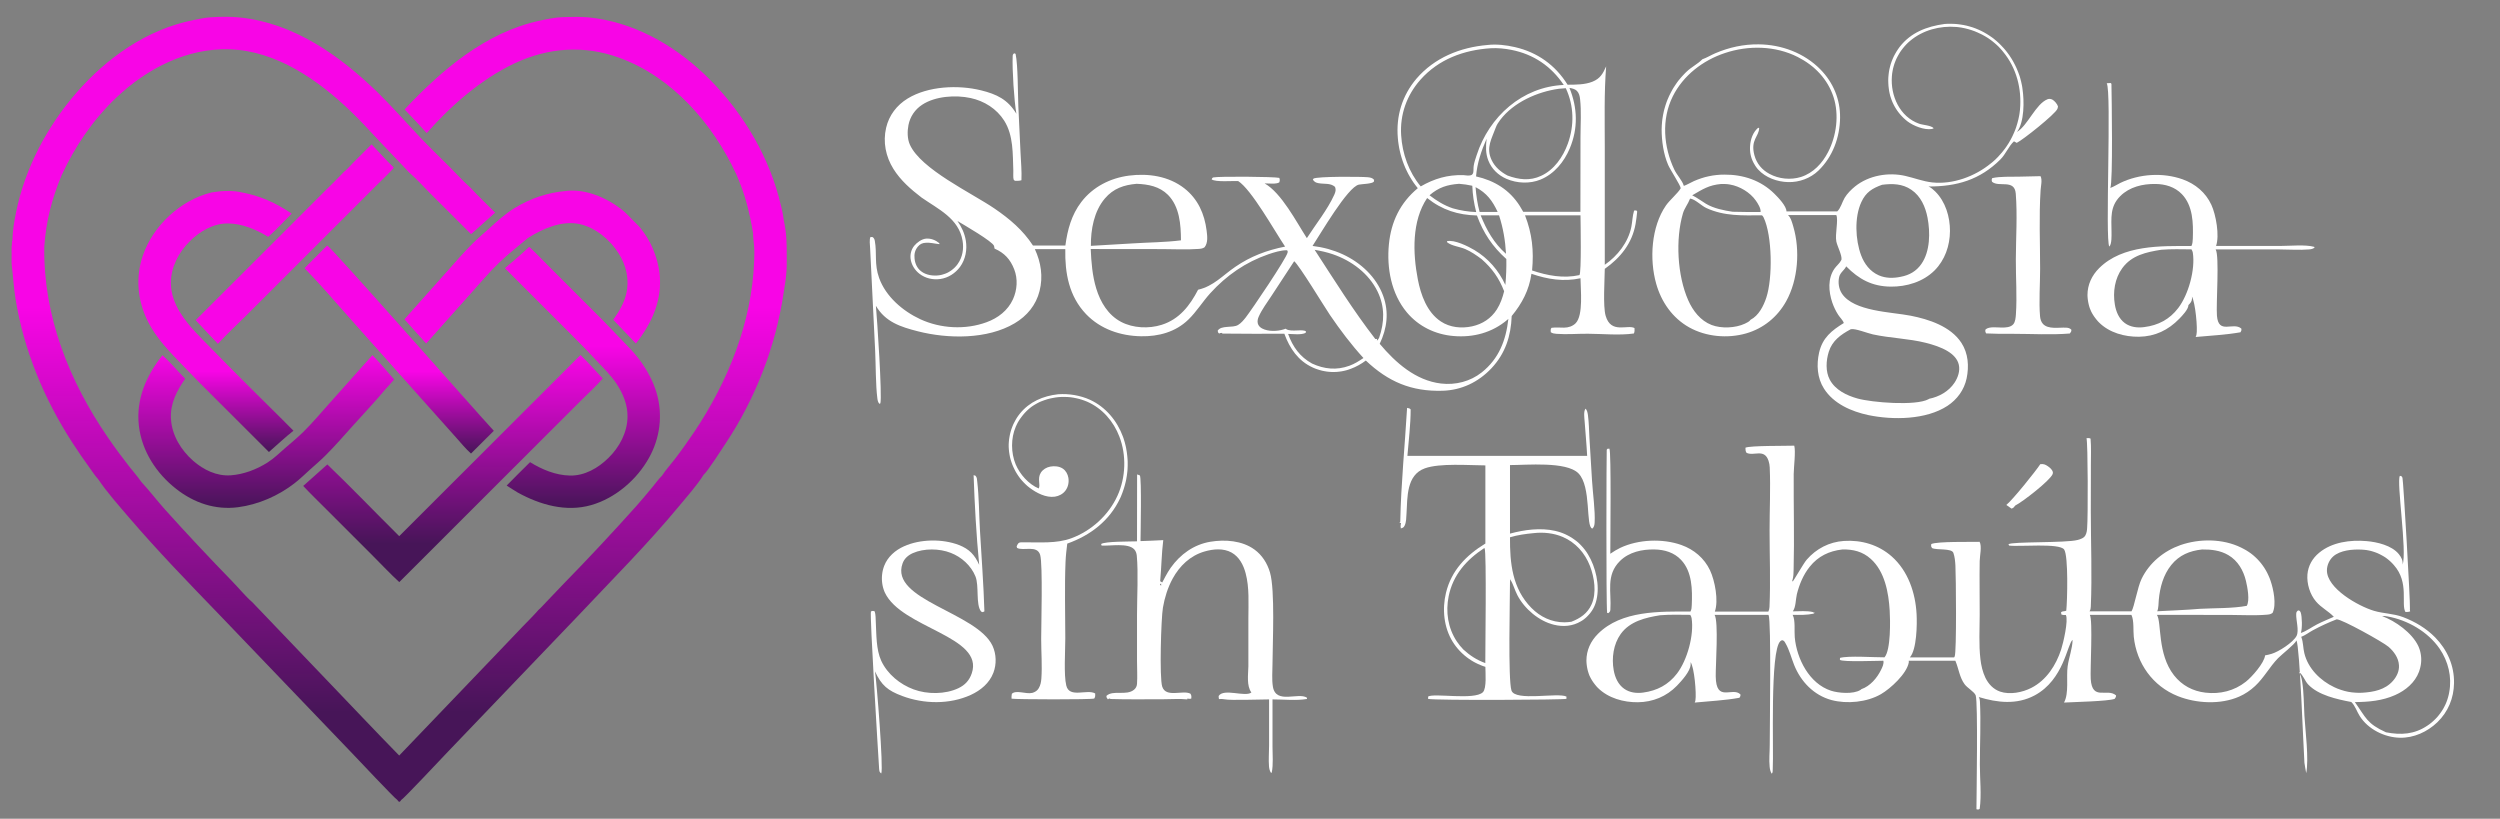 <svg xmlns="http://www.w3.org/2000/svg" width="3078" height="1008" viewBox="0 0 3078 1008" fill="none"><rect x="0" y="0" width="3078" height="1008" fill="#808080" stroke="none"/><path d="M2512 571.5C2515.9 571 2518.1 571.8 2521.3 574C2523.9 575.8 2526.8 578.2 2527.5 581.4C2527.5 582.2 2527.5 582.9 2527.2 583.7C2524.1 591.6 2490.1 618 2481.2 622.4C2479.6 624.4 2479.1 625.4 2476.6 626.2C2474.4 624.8 2472.3 623.3 2470.2 621.7C2478.2 615.2 2506.5 580 2512 571.5Z" fill="white"></path><path d="M2486.1 217.5L2512.3 216.9C2514.7 221.5 2512.7 229 2512.4 234.1C2510.3 266.2 2511.8 299 2511.8 331.2C2511.8 348.7 2510.2 372.6 2511.7 389.4C2512 392.8 2513 396.3 2515.3 398.8C2521.8 405.8 2534.9 403 2543.4 403.4C2546 403.5 2548.4 403.9 2550.3 406C2550.3 408.3 2549.7 408.8 2548.4 410.6C2525.6 412.5 2501.5 411 2478.6 411C2467.5 411.2 2456.3 411 2445.2 410.5C2444.3 408.1 2443.9 407.8 2444.7 405.5C2449.4 401.7 2458.8 403.3 2464.6 403.3C2469.3 403.3 2475.3 403.1 2478.7 399.3C2481.4 396.2 2481.7 390.7 2482 386.9C2483.5 364.7 2481.8 341.7 2481.9 319.4C2482 293 2483.9 264.5 2481.8 238.3C2480.3 220.1 2461 231 2452.6 223.8C2452 221.6 2452 221.4 2452.8 219.3C2463.2 217 2475.4 217.8 2486.1 217.5Z" fill="white"></path><path d="M1302.8 485.4C1304.5 485.3 1306.1 485.2 1307.8 485.2C1309.5 485.2 1311.2 485.2 1312.8 485.3C1314.5 485.4 1316.1 485.5 1317.8 485.7C1319.5 485.9 1321.1 486.1 1322.8 486.4C1324.5 486.7 1326.1 487 1327.7 487.4C1329.3 487.8 1330.9 488.2 1332.6 488.7C1334.2 489.2 1335.8 489.7 1337.4 490.3C1339 490.9 1340.5 491.5 1342 492.2C1361.3 501.1 1375.3 517.9 1382.6 537.7C1382.9 538.5 1383.1 539.2 1383.4 540C1383.7 540.8 1383.9 541.5 1384.1 542.3C1384.3 543.1 1384.6 543.9 1384.8 544.6C1385 545.4 1385.2 546.2 1385.4 547C1385.6 547.8 1385.8 548.6 1386 549.4C1386.2 550.2 1386.3 551 1386.5 551.8C1386.7 552.6 1386.8 553.4 1386.9 554.2C1387 555 1387.2 555.8 1387.3 556.6C1387.4 557.4 1387.5 558.2 1387.6 559C1387.7 559.8 1387.8 560.6 1387.9 561.4C1388 562.2 1388.1 563 1388.1 563.8C1388.2 564.6 1388.2 565.4 1388.3 566.2C1388.3 567 1388.4 567.8 1388.4 568.6C1388.4 569.4 1388.4 570.2 1388.4 571C1388.4 571.8 1388.4 572.6 1388.4 573.4C1388.4 574.2 1388.4 575 1388.3 575.8C1388.3 576.6 1388.2 577.4 1388.2 578.2C1388.1 579 1388.1 579.8 1388 580.6C1387.9 581.4 1387.8 582.2 1387.7 583C1387.6 583.8 1387.5 584.6 1387.4 585.4C1387.3 586.2 1387.2 587 1387 587.8C1386.9 588.6 1386.7 589.4 1386.6 590.2C1386.4 591 1386.3 591.8 1386.1 592.6C1385.9 593.4 1385.7 594.2 1385.5 595C1385.3 595.8 1385.1 596.6 1384.9 597.4C1384.7 598.2 1384.5 599 1384.2 599.8C1384 600.6 1383.7 601.4 1383.5 602.1C1383.2 602.9 1383 603.6 1382.7 604.4C1382.4 605.2 1382.2 605.9 1381.9 606.7C1381.6 607.5 1381.3 608.2 1381 609C1380.7 609.8 1380.4 610.5 1380.1 611.3C1379.8 612 1379.4 612.8 1379.1 613.5C1366 641.3 1342.4 659.2 1314 669.3C1313.1 676.7 1312.2 684.1 1311.9 691.5C1310.6 722.7 1311.6 754.5 1311.6 785.8C1311.6 801.2 1309.6 830.9 1312.8 844C1316.6 860.1 1338.6 848 1348.4 853.8C1348.5 856.5 1348.7 857.5 1347.3 860C1344.6 861.5 1250.4 861.2 1245.4 860.2C1245.2 858.1 1245.5 856.3 1245.8 854.2C1251 849.1 1263.2 854.9 1270.8 853.1C1271.2 853 1271.6 852.9 1272.1 852.7C1272.5 852.6 1272.9 852.4 1273.3 852.2C1273.7 852 1274.1 851.8 1274.5 851.6C1274.9 851.4 1275.2 851.1 1275.6 850.9C1276 850.6 1276.3 850.4 1276.6 850.1C1276.9 849.8 1277.2 849.5 1277.5 849.2C1277.8 848.9 1278.1 848.5 1278.3 848.2C1278.6 847.9 1278.8 847.5 1279 847.1C1281 843.8 1281.8 839.7 1282.1 835.8C1283.3 819.9 1281.9 802.8 1281.9 786.8C1281.9 770 1284 695.4 1280.7 683.4C1277.1 670.5 1259.9 678.8 1252.2 674.6L1251.7 672.7C1252.3 671.2 1252.8 670 1253.9 668.8C1255.3 667.4 1257.8 667.8 1259.7 667.7C1279.3 667.5 1300.7 669.6 1319.3 662.6C1343.8 653.5 1365.1 634.1 1375.9 610.2C1386.1 587.8 1387 560.5 1378.2 537.6C1371 518.7 1357.2 502.8 1338.6 494.6C1337.5 494.1 1336.4 493.7 1335.3 493.3C1334.2 492.9 1333.1 492.5 1331.9 492.1C1330.8 491.7 1329.6 491.4 1328.5 491.1C1327.4 490.8 1326.2 490.5 1325 490.3C1323.8 490 1322.7 489.8 1321.5 489.6C1320.3 489.4 1319.1 489.2 1318 489.1C1316.8 489 1315.6 488.9 1314.4 488.8C1313.2 488.7 1312 488.7 1310.8 488.7C1309.6 488.7 1308.4 488.7 1307.2 488.7C1306 488.7 1304.8 488.8 1303.6 488.9C1302.4 489 1301.2 489.1 1300.1 489.3C1298.9 489.5 1297.7 489.6 1296.6 489.9C1295.4 490.1 1294.3 490.4 1293.1 490.6C1291.9 490.9 1290.8 491.2 1289.6 491.5C1288.5 491.8 1287.3 492.2 1286.2 492.6C1285.1 493 1284 493.4 1282.9 493.8C1282 494.2 1281.1 494.5 1280.2 494.9C1279.3 495.3 1278.5 495.7 1277.6 496.2C1276.7 496.6 1275.9 497.1 1275.1 497.6C1274.3 498.1 1273.4 498.6 1272.6 499.1C1271.8 499.6 1271 500.2 1270.2 500.7C1269.4 501.3 1268.6 501.8 1267.9 502.5C1267.1 503.1 1266.4 503.7 1265.7 504.4C1265 505 1264.3 505.7 1263.6 506.4C1262.9 507.1 1262.2 507.8 1261.6 508.5C1260.9 509.2 1260.3 509.9 1259.7 510.7C1259.1 511.4 1258.5 512.2 1257.9 513C1257.3 513.8 1256.8 514.6 1256.2 515.3C1255.7 516.1 1255.1 516.9 1254.6 517.7C1254.1 518.5 1253.6 519.4 1253.1 520.2C1252.6 521 1252.2 521.9 1251.8 522.8C1251.4 523.7 1251 524.5 1250.6 525.4C1244.5 539.6 1244.6 557.4 1250.5 571.7C1255.6 583.9 1266.5 596.3 1278.9 601.4C1281.4 596.9 1276.8 589.3 1281.5 581.9C1284.1 577.9 1288.4 575.4 1293 574.5C1298.1 573.5 1304.2 574 1308.6 577C1312.4 579.6 1314.6 583.8 1315.4 588.3C1316.3 593.8 1315.1 599.6 1311.8 604C1308.7 608.2 1303.9 610.7 1298.8 611.5C1287.9 613.1 1276 606.9 1267.5 600.4C1266.6 599.7 1265.8 599.1 1265 598.4C1264.2 597.7 1263.4 597 1262.6 596.2C1261.8 595.5 1261 594.7 1260.3 593.9C1259.5 593.1 1258.8 592.3 1258.1 591.5C1257.4 590.7 1256.7 589.9 1256 589C1255.3 588.1 1254.7 587.3 1254.1 586.4C1253.5 585.5 1252.9 584.6 1252.3 583.7C1251.7 582.8 1251.2 581.9 1250.6 580.9C1250.1 580 1249.5 579 1249.1 578C1248.6 577 1248.1 576.1 1247.7 575.1C1247.3 574.1 1246.8 573.1 1246.4 572.1C1246 571.1 1245.6 570.1 1245.3 569C1245 568 1244.6 566.9 1244.3 565.9C1244 564.9 1243.7 563.8 1243.5 562.8C1243.3 561.7 1243 560.7 1242.9 559.6C1242.7 558.5 1242.5 557.5 1242.4 556.4C1242.3 555.4 1242.2 554.3 1242.1 553.3C1242 552.3 1242 551.2 1241.9 550.2C1241.9 549.1 1241.9 548.1 1241.9 547C1241.9 546 1242 544.9 1242.1 543.9C1242.2 542.9 1242.3 541.8 1242.4 540.8C1242.5 539.8 1242.7 538.7 1242.9 537.7C1243.1 536.7 1243.3 535.6 1243.5 534.6C1243.7 533.6 1244 532.6 1244.3 531.5C1244.6 530.5 1244.9 529.5 1245.2 528.5C1245.5 527.5 1245.9 526.5 1246.3 525.5C1246.7 524.5 1247.1 523.6 1247.5 522.6C1247.9 521.6 1248.4 520.7 1248.9 519.8C1249.4 518.9 1249.9 517.9 1250.4 517C1250.9 516.1 1251.5 515.2 1252 514.3C1252.5 513.4 1253.2 512.5 1253.8 511.7C1254.4 510.8 1255 510 1255.7 509.2C1267.5 494.7 1284.1 487.5 1302.8 485.4Z" fill="white"></path><path d="M1198.7 585L1201 585.7C1203 587.8 1202.9 590.3 1203.2 593.1C1205.4 612.6 1205.4 632.8 1206.5 652.5C1208.4 685.9 1211 719.3 1212 752.7L1210 753.7L1208 753C1201 744.4 1205.8 721.2 1200.9 709.5C1195.5 696.3 1183.8 685.8 1170.6 680.7C1156.7 675.2 1137.6 674.9 1123.9 681C1118.1 683.6 1113.3 687.7 1111.2 693.8C1095.2 738.7 1202.7 753.9 1222 795.1C1226.7 805.3 1227.1 817.7 1223.1 828.2C1218.2 841.1 1207.4 850 1195.2 855.6C1169.1 867.5 1137.4 866.9 1110.8 856.9C1093.2 850.3 1085.2 843.9 1077.3 826.6C1079.4 839.9 1087.9 946.4 1085 952.3C1082.6 950.4 1082.8 949.8 1082.4 946.9C1081.1 926.7 1070.7 757.2 1072.3 752.8C1074.5 752 1074.7 752 1076.9 752.7C1078.3 756.8 1078 762.1 1078.3 766.4C1079.1 781.3 1078.6 799.7 1085 813.6C1092.6 830 1108.2 842.7 1124.9 848.8C1141.6 855 1163.8 855 1180 847.3C1188.2 843.4 1193.5 837.6 1196.4 829.1C1212.2 783.3 1109.9 773.5 1089.4 729.5C1089.1 728.9 1088.8 728.2 1088.6 727.6C1088.3 726.9 1088.1 726.3 1087.9 725.6C1087.7 724.9 1087.5 724.3 1087.3 723.6C1087.1 722.9 1086.9 722.2 1086.8 721.6C1086.7 721 1086.5 720.2 1086.4 719.5C1086.3 718.8 1086.2 718.1 1086.1 717.4C1086 716.7 1085.9 716 1085.9 715.3C1085.8 714.6 1085.8 713.9 1085.8 713.2C1085.8 712.5 1085.8 711.8 1085.8 711.1C1085.8 710.4 1085.8 709.7 1085.9 709C1085.9 708.3 1086 707.6 1086.1 706.9C1086.2 706.2 1086.3 705.5 1086.4 704.8C1086.5 704.1 1086.6 703.4 1086.8 702.7C1086.9 702 1087.1 701.3 1087.3 700.7C1087.5 700 1087.7 699.3 1087.9 698.7C1088.1 698 1088.4 697.4 1088.6 696.7C1092.9 685.5 1102.3 677.4 1113 672.6C1132.9 663.6 1160.3 663.2 1180.6 671C1193.5 676 1200.1 683.2 1205.6 695.5C1202 658.8 1200 621.6 1198.7 585Z" fill="white"></path><path d="M1400 584.1L1403.4 585.3C1405.7 588.9 1404.3 656 1404.2 666.2C1413.5 666 1422.9 665.4 1432.2 665C1430.1 681.9 1430 698.7 1428.4 715.6L1430.9 717.1L1430.2 718.9L1428.2 718.8C1428.2 720.1 1428.4 720.1 1429.2 721.1L1428.6 721.6L1431.2 719.9L1428.8 721.2C1432.8 713.8 1436.6 705.8 1441.4 699C1453.2 682.4 1469.9 670.4 1490.2 667C1508.3 664 1529.3 665.5 1544.5 676.6C1554 683.5 1560.3 693.6 1563.6 704.8C1570 726.5 1566.8 792.1 1566.7 817.4C1566.7 826.4 1565.7 836.6 1567.2 845.5C1570.9 867.6 1598.9 851.8 1609.2 859.1L1609.1 860.6C1596.1 862.8 1580.1 861.1 1566.7 861.1V919C1566.7 929.2 1567.8 941.1 1565.8 951.1L1564.9 951.6C1563.2 949.1 1562.7 946.5 1562.4 943.6C1561.7 935.3 1562.5 926.3 1562.5 917.9V861.1C1551.9 861.1 1514.8 862.5 1507.8 861C1505.2 860.5 1503.4 860.5 1500.8 860.7C1500.4 859.6 1500.5 858.1 1500.4 856.9C1506.7 847 1533 858.6 1540.7 852.6C1534.6 844.2 1536.8 830.5 1537 820.5V761.4C1537 743.1 1538.4 723.5 1533.6 705.7C1530.9 695.6 1525.8 685.6 1516.3 680.3C1506.2 674.7 1493.7 675.9 1483 679C1465.4 684.1 1452.3 696.7 1443.7 712.5C1437.7 723.6 1433.9 735.8 1431.8 748.1C1429.5 761.6 1427.4 834.3 1430.9 845.3C1435.5 859.7 1456.5 849.1 1465.7 854.1C1467.1 856.6 1466.9 857.3 1466.7 860.1C1465.1 860.6 1463.4 860.3 1461.8 860.1V861.1C1452.5 860.1 1442.3 860.9 1432.9 860.9C1410.8 860.9 1388.7 861.3 1366.6 860.6L1367.2 860C1365.6 860.1 1365.3 859.9 1364.1 861.1C1362.6 859.3 1362.4 859.1 1362.2 856.8C1370.3 849.1 1386.8 857 1396.2 849.2C1398.4 847.4 1399.7 844.9 1399.9 842C1400.5 832.8 1399.9 823.2 1399.9 814V757C1399.9 734.5 1401.6 705.4 1399.6 684C1399.3 681.2 1398.4 678.5 1396.5 676.4C1388.9 668.1 1366.9 672.4 1356.3 671.7L1355.7 669.8C1360.3 666.4 1392.2 666.8 1399.9 666.5L1400 584.1Z" fill="white"></path><path d="M2593.8 102.5L2598.7 102.2L2599.6 103.2C2599.9 119.9 2601.6 224.6 2598.2 231.4C2602.4 230 2606.6 227.1 2610.6 225.2C2633.9 214 2662.8 212.1 2687.3 220.8C2702.9 226.4 2715.6 237 2722.6 252.1C2728.3 264.3 2732.9 290.3 2728.4 302.8H2807.8C2819.4 302.8 2838.5 300.9 2849.2 303.9L2849.7 304.9C2847.7 306.4 2845.3 306.9 2842.8 307.1C2831.1 308.1 2818.4 307.1 2806.6 307.1H2727.9C2732.8 314.9 2728.3 374.1 2729.5 388.7C2731.4 412.4 2749.3 395.9 2759.5 404.5C2759.9 406.8 2759.6 407 2758.5 409.1C2740.4 412.3 2721.6 413.2 2703.3 414.9C2703.7 414.1 2704 413.3 2704.2 412.5C2706.1 404.9 2702.8 372.3 2698.7 365.1C2698.8 365.9 2698.8 366.7 2698.8 367.6C2698.7 371.2 2696.7 373.2 2694.4 375.6C2694.4 380.8 2686.8 388.7 2683.2 392.4C2669.5 406.5 2653.3 414.3 2633.5 414.6C2615.8 414.8 2597 409.7 2584.2 396.9C2583.6 396.4 2583.1 395.8 2582.6 395.2C2582.1 394.6 2581.6 394 2581.1 393.4C2580.6 392.8 2580.1 392.2 2579.7 391.6C2579.2 391 2578.8 390.3 2578.3 389.7C2577.9 389.1 2577.4 388.4 2577 387.7C2576.6 387 2576.2 386.4 2575.8 385.7C2575.4 385 2575.1 384.3 2574.7 383.6C2574.4 382.9 2574.1 382.2 2573.8 381.5C2573.5 380.8 2573.2 380.1 2572.9 379.3C2572.6 378.6 2572.4 377.8 2572.2 377.1C2572 376.4 2571.8 375.6 2571.6 374.8C2571.4 374 2571.2 373.3 2571.1 372.5C2571 371.7 2570.8 371 2570.7 370.2C2570.6 369.4 2570.5 368.7 2570.4 367.9C2570.3 367.1 2570.3 366.3 2570.2 365.6C2570.2 364.8 2570.1 364 2570.1 363.3C2570.1 350.4 2575.5 339.1 2584.5 330.1C2613.4 301.4 2660.5 302.8 2698.1 302.9C2699.6 299.8 2699.6 296.9 2699.8 293.5C2700.4 274.8 2700.1 253.4 2686.3 239C2677.6 230 2665.7 226.6 2653.6 226.5C2638 226.3 2621.9 230.1 2610.5 241.4C2597.5 254.4 2599.6 268.5 2599.7 285.2C2599.7 289.9 2600.2 300.3 2597 303.6C2591.6 296 2600 112.6 2593.8 102.5ZM2660.9 307.5C2642.7 310.4 2624.6 314.2 2613 330.1C2603.7 342.8 2601.2 359.5 2603.8 374.9C2605.2 383.6 2608.8 392.4 2616.1 397.8C2622.9 402.8 2631.9 403.9 2640.1 402.7C2657.3 400.5 2671.2 393.2 2681.8 379.3C2694.5 362.7 2703 331.8 2699.8 311.1C2699.6 309.8 2699.1 308.7 2698.4 307.5C2698.3 307.3 2698.2 307.2 2698.2 307C2685.8 306.9 2673.3 306.5 2660.9 307.5Z" fill="white"></path><path d="M1732.4 502.2C1734.3 502.6 1735.6 502.6 1736.8 504.1C1736.8 523.1 1734.3 542.3 1732.8 561.3H1954.1C1953.4 547.2 1952 533 1951 518.9C1950.7 514.6 1949.4 506.3 1952.2 503.1C1954.2 505.3 1954.7 508.5 1955.1 511.4C1956.3 520.4 1956.4 529.8 1956.9 538.9L1960.1 591.6C1961 606.7 1964.2 629.3 1963.3 643.6C1963.1 646.4 1962.7 648.9 1960.5 650.8C1951.9 648.8 1959.7 599 1943.2 582.6C1928.3 567.9 1879.5 572.6 1859.1 572.6V657C1876.6 652.2 1896.8 649.5 1914.7 653.6C1915.7 653.8 1916.8 654.1 1917.8 654.4C1918.8 654.7 1919.8 655 1920.9 655.3C1921.9 655.6 1922.9 656 1923.9 656.4C1924.9 656.8 1925.9 657.2 1926.8 657.6C1927.8 658 1928.7 658.5 1929.7 659C1930.6 659.5 1931.6 660 1932.5 660.5C1933.4 661 1934.3 661.6 1935.2 662.1C1936.1 662.7 1937 663.3 1937.8 663.9C1938.7 664.5 1939.5 665.2 1940.4 665.8C1941.2 666.5 1942.1 667.1 1942.9 667.8C1943.7 668.5 1944.5 669.2 1945.2 670C1946 670.7 1946.7 671.5 1947.4 672.3C1948.1 673.1 1948.8 673.9 1949.5 674.7C1950.2 675.5 1950.9 676.3 1951.5 677.2C1952.1 678 1952.8 678.9 1953.4 679.8C1954 680.7 1954.6 681.6 1955.1 682.5C1964.6 697.9 1969.9 720.7 1965.6 738.5C1965.4 739.2 1965.3 739.9 1965.1 740.5C1964.9 741.2 1964.7 741.8 1964.5 742.5C1964.3 743.2 1964 743.8 1963.8 744.5C1963.5 745.2 1963.3 745.8 1963 746.4C1962.7 747 1962.4 747.7 1962.1 748.3C1961.8 748.9 1961.4 749.5 1961.1 750.1C1960.7 750.7 1960.4 751.3 1960 751.9C1959.6 752.5 1959.2 753.1 1958.8 753.6C1958.4 754.2 1958 754.7 1957.5 755.3C1957.1 755.8 1956.6 756.4 1956.1 756.9C1955.6 757.4 1955.2 757.9 1954.7 758.4C1954.2 758.9 1953.7 759.4 1953.2 759.9C1952.7 760.4 1952.2 760.8 1951.6 761.3C1951.1 761.7 1950.5 762.2 1950 762.6C1949.4 763 1948.9 763.4 1948.3 763.8C1947.7 764.2 1947.1 764.6 1946.5 764.9C1936.4 771 1924.7 772 1913.3 769.2C1894.8 764.8 1876.9 749.6 1868.2 732.8C1864.9 726.4 1863.1 719.2 1859.4 713.1L1859.1 716.7C1859.1 738.2 1856.6 836.7 1860.9 850.1C1865.4 863.9 1917.8 852.3 1928.6 857.6V860.4C1925.9 861.7 1767.6 862.5 1758.3 860.5V857.6C1765.2 853 1815.3 862.4 1825.7 852.3C1830.6 847.4 1828.8 827.9 1828.8 821C1827.8 820.7 1826.8 820.3 1825.7 820C1824.7 819.6 1823.7 819.3 1822.7 818.8C1821.7 818.4 1820.7 818 1819.7 817.5C1818.7 817 1817.8 816.6 1816.8 816.1C1815.8 815.6 1814.9 815.1 1814 814.6C1813.1 814.1 1812.1 813.5 1811.2 812.9C1810.3 812.3 1809.4 811.7 1808.5 811.1C1807.6 810.5 1806.7 809.8 1805.9 809.2C1805 808.5 1804.2 807.9 1803.4 807.2C1802.6 806.5 1801.8 805.8 1801 805.1C1800.2 804.4 1799.4 803.6 1798.7 802.9C1797.9 802.1 1797.2 801.4 1796.5 800.6C1795.8 799.8 1795.1 799 1794.4 798.2C1793.7 797.4 1793 796.5 1792.4 795.7C1791.7 794.8 1791.1 794 1790.5 793.1C1789.9 792.2 1789.3 791.3 1788.7 790.4C1777.6 772.5 1775.4 750.1 1780.3 729.8C1787 702.3 1805.2 683.6 1828.8 669.2V573C1808.6 572.9 1772.7 570 1754.3 576.6C1731.5 584.8 1732.9 612.1 1731.7 632.2C1731.4 636.9 1731.5 643.1 1729.3 647.3C1728.1 649.7 1727 649.9 1724.6 650.6C1724.7 649.8 1724.7 649.3 1724.4 648.5C1724.2 647.9 1724.8 645.1 1724.9 644L1722.9 643.3L1724 642.5C1724.9 595.7 1729.7 548.8 1732.4 502.2ZM1888.1 656.4C1878.3 657.3 1868.5 658.7 1859.1 661.5C1858.9 693.3 1861.9 724.6 1885.5 748.5C1896.4 759.5 1910.3 766.2 1926 766.2C1928.9 766.2 1931.8 765.9 1934.7 765.5C1945.7 761.2 1954.5 755.3 1959.5 744.2C1966 730 1963 710.9 1957.5 696.7C1951.3 680.8 1939.9 667.9 1924.1 661.1C1912.9 656.3 1900.2 655 1888.1 656.4ZM1827.4 674.8C1805.5 689.2 1788.9 707.8 1783.6 734.1C1779.7 753.3 1782.7 773.3 1793.6 789.7C1795.9 793.2 1798.7 796.6 1801.6 799.6C1809.8 807.1 1818.2 812.6 1828.7 816.4C1828.7 800.8 1830.3 680.3 1827.9 675.2L1827.4 674.8Z" fill="white"></path><path d="M2394.3 29.5C2395.6 29.4 2396.9 29.3 2398.2 29.3C2399.5 29.3 2400.8 29.3 2402.1 29.3C2403.4 29.3 2404.7 29.4 2406 29.4C2407.3 29.4 2408.6 29.6 2409.9 29.7C2411.2 29.8 2412.5 30 2413.7 30.2C2415 30.4 2416.3 30.6 2417.5 30.8C2418.8 31 2420 31.3 2421.3 31.6C2422.6 31.9 2423.8 32.2 2425 32.6C2426.2 33 2427.5 33.3 2428.7 33.7C2429.9 34.1 2431.1 34.5 2432.3 35C2433.5 35.5 2434.7 36 2435.9 36.5C2437.1 37 2438.3 37.6 2439.4 38.1C2440.6 38.7 2441.7 39.3 2442.8 39.9C2443.9 40.5 2445 41.2 2446.1 41.8C2447.2 42.5 2448.3 43.2 2449.4 43.9C2450.5 44.6 2451.5 45.4 2452.6 46.1C2453.2 46.6 2453.9 47.1 2454.5 47.5C2455.1 48 2455.7 48.5 2456.3 49C2456.9 49.5 2457.5 50 2458.1 50.5C2458.7 51 2459.3 51.5 2459.9 52.1C2460.5 52.6 2461.1 53.2 2461.6 53.7C2462.1 54.2 2462.7 54.8 2463.3 55.4C2463.9 56 2464.4 56.5 2464.9 57.1C2465.4 57.7 2466 58.3 2466.5 58.8C2467 59.4 2467.5 60 2468.1 60.6C2468.6 61.2 2469.1 61.8 2469.6 62.4C2470.1 63 2470.6 63.6 2471.1 64.3C2471.6 64.9 2472.1 65.6 2472.5 66.2C2473 66.8 2473.4 67.5 2473.9 68.1C2474.4 68.7 2474.8 69.4 2475.2 70.1C2475.6 70.8 2476.1 71.4 2476.5 72.1C2476.9 72.8 2477.3 73.4 2477.7 74.1C2478.1 74.8 2478.5 75.5 2478.9 76.2C2479.3 76.9 2479.7 77.6 2480 78.3C2480.3 79 2480.7 79.7 2481.1 80.4C2481.5 81.1 2481.8 81.8 2482.1 82.5C2482.4 83.2 2482.7 83.9 2483.1 84.7C2483.4 85.4 2483.7 86.2 2484 86.9C2484.3 87.6 2484.6 88.4 2484.9 89.1C2485.2 89.8 2485.5 90.6 2485.7 91.3C2485.9 92 2486.2 92.8 2486.5 93.5C2486.7 94.3 2487 95 2487.2 95.8C2487.4 96.6 2487.6 97.3 2487.8 98.1C2488 98.9 2488.2 99.6 2488.4 100.4C2488.6 101.2 2488.8 101.9 2488.9 102.7C2489.1 103.5 2489.2 104.2 2489.4 105C2489.6 105.8 2489.7 106.6 2489.8 107.3C2489.9 108.1 2490 108.9 2490.1 109.6C2492.3 124.2 2492.5 150.2 2483.3 162.5C2496.8 154.1 2506.4 128 2520.9 122.2C2522.9 121.4 2524.9 121.7 2526.8 122.6C2529.5 124 2532.9 128.1 2533.8 131C2533.6 132.1 2533.5 133 2533.1 134C2530.5 140.5 2490.3 172.5 2483 175.9L2479.6 174C2473 180 2469.5 189.8 2462.8 196.4C2437.7 221.4 2409.2 229.7 2374.4 229.6C2377.6 231 2380.2 233.4 2382.7 235.8C2395.3 248.3 2400.9 267 2400.8 284.5C2400.7 302.5 2394.6 320.2 2381.7 333.1C2367.5 347.1 2347.4 353.1 2327.8 352.9C2304.9 352.6 2288.8 343.9 2273 327.9C2271.2 332.4 2265.8 335.2 2264.4 340.9C2262.8 347.8 2263.9 355.6 2267.8 361.5C2282.5 383.6 2328.5 384 2352.4 388.7C2374.8 393.1 2401.6 401.8 2414.8 422C2423.4 435.1 2424.4 451 2421.3 465.9C2418.3 480 2409.7 491.8 2397.7 499.7C2371.3 517 2330.4 517.3 2300.5 511.1C2279.6 506.7 2257.5 497.1 2245.7 478.5C2237.3 465.4 2236.3 449 2239.7 434C2243.9 415.8 2255.2 406.9 2270.1 397.7C2269 394.2 2265.2 390.8 2263.2 387.6C2260.2 383 2257.7 377.7 2255.9 372.5C2251.3 358.9 2250.1 342.7 2258.8 330.5C2261.3 327 2265.2 324 2267 320.2C2267.1 320.1 2267.1 319.9 2267.2 319.8C2268.2 314.6 2262.1 303.2 2260.9 297.4C2259.1 288.4 2263.6 271.4 2260.9 264.8H2201.4C2205 267.9 2206.7 274.9 2208 279.3C2216.4 308 2213.8 344.5 2199.2 370.8C2188.5 390.2 2171.1 404.4 2149.8 410.5C2127 417 2100.6 414.7 2079.8 403.1C2059.2 391.6 2045.4 371.8 2039.1 349.3C2030.6 319.3 2033 279.2 2051.1 253C2055.5 246.6 2066.3 237.3 2069.1 232.1C2069.2 232 2069.2 231.8 2069.3 231.7C2069.1 228.3 2056.2 208.7 2053.8 203C2048.1 189.8 2045.8 173.5 2045.8 159.3C2045.8 158.5 2045.8 157.6 2045.9 156.8C2045.9 156 2046 155.1 2046 154.3C2046 153.5 2046.1 152.6 2046.2 151.8C2046.3 151 2046.4 150.1 2046.4 149.3C2046.5 148.5 2046.6 147.7 2046.7 146.8C2046.8 146 2046.9 145.2 2047.1 144.3C2047.2 143.5 2047.4 142.7 2047.5 141.8C2047.7 141 2047.8 140.2 2048 139.4C2048.2 138.6 2048.3 137.8 2048.5 137C2048.7 136.2 2048.9 135.4 2049.1 134.6C2049.3 133.8 2049.5 133 2049.8 132.2C2050 131.4 2050.3 130.6 2050.5 129.8C2050.8 129 2051 128.2 2051.3 127.4C2051.6 126.6 2051.9 125.8 2052.1 125.1C2052.4 124.3 2052.7 123.6 2053 122.8C2053.3 122 2053.6 121.3 2054 120.5C2054.3 119.7 2054.7 119 2055 118.2C2055.3 117.4 2055.7 116.7 2056.1 116C2056.5 115.3 2056.8 114.5 2057.2 113.8C2057.6 113.1 2058 112.3 2058.4 111.6C2058.8 110.9 2059.2 110.2 2059.6 109.4C2060 108.7 2060.5 108 2060.9 107.3C2061.3 106.6 2061.8 105.9 2062.3 105.2C2062.8 104.5 2063.2 103.8 2063.7 103.1C2064.2 102.4 2064.7 101.7 2065.1 101.1C2065.6 100.4 2066.1 99.8 2066.6 99.1C2067.1 98.4 2067.6 97.8 2068.2 97.2C2068.7 96.6 2069.3 95.9 2069.8 95.3C2070.3 94.7 2070.9 94.1 2071.5 93.4C2072.1 92.8 2072.6 92.2 2073.2 91.6C2073.8 91 2074.4 90.4 2074.9 89.8C2075.5 89.2 2076.1 88.6 2076.7 88.1C2082.4 82.6 2089.9 79 2095.5 73.4C2095.6 73.3 2095.7 73.2 2095.9 73C2101.4 71.1 2106.6 67.8 2112 65.5C2129 58.3 2146.6 54.4 2165.1 54.6C2193.2 54.8 2221.4 65.2 2241.3 85.5C2257.1 101.6 2265.8 122.4 2265.5 145C2265.2 169.2 2256.4 193.1 2238.9 210C2229.1 219.5 2215.1 224.6 2201.6 224.2C2188.2 223.9 2173.9 218.8 2164.7 208.8C2164.3 208.3 2163.8 207.8 2163.4 207.3C2163 206.8 2162.6 206.3 2162.2 205.7C2161.8 205.2 2161.4 204.6 2161.1 204.1C2160.7 203.6 2160.4 203 2160.1 202.4C2159.8 201.8 2159.4 201.3 2159.1 200.7C2158.8 200.1 2158.5 199.5 2158.2 198.9C2157.9 198.3 2157.7 197.7 2157.4 197.1C2157.2 196.5 2156.9 195.9 2156.7 195.3C2156.5 194.7 2156.3 194.1 2156.1 193.4C2155.9 192.8 2155.7 192.1 2155.6 191.5C2155.4 190.9 2155.3 190.2 2155.2 189.6C2155.1 189 2155 188.3 2154.9 187.7C2154.8 187 2154.7 186.4 2154.7 185.7C2154.6 185 2154.6 184.4 2154.6 183.7C2154.6 183 2154.6 182.4 2154.6 181.7C2154.6 181 2154.6 180.4 2154.7 179.7C2155.2 171.5 2158.2 162.9 2164.5 157.4L2165.9 157.5C2165.7 168.2 2154.8 172.1 2160.1 191.4C2162.9 201.5 2169.4 209.2 2178.6 214.1C2190.2 220.4 2204.7 221.8 2217.3 217.9C2232.4 213.1 2243.6 201.1 2250.7 187.3C2261.1 167.3 2264.5 141.4 2257.5 119.7C2250.3 97.4 2234.1 80.7 2213.4 70.2C2185.8 56.2 2152.8 55.6 2123.7 65.3C2096.6 74.3 2072.3 92.9 2059.5 118.7C2045.4 147.1 2048.1 180.8 2061.5 209C2064.6 215.5 2071 222 2073 228.4C2073 228.6 2073.1 228.7 2073.1 228.9C2077.3 227.4 2081.5 224.8 2085.7 222.9C2087.2 222.3 2088.6 221.6 2090.1 221.1C2091.6 220.6 2093.1 220 2094.6 219.5C2096.1 219 2097.7 218.6 2099.2 218.1C2100.7 217.7 2102.3 217.3 2103.9 217C2105.5 216.7 2107 216.4 2108.6 216.1C2110.2 215.8 2111.8 215.6 2113.4 215.5C2115 215.3 2116.6 215.2 2118.2 215.1C2119.8 215 2121.4 215 2123 215C2146.2 214.8 2168.1 222.1 2184.7 238.6C2189.3 243.1 2199.5 253.7 2199.5 260.3H2262C2266.3 256.4 2268.1 248.6 2271.1 243.6C2274.2 238.4 2279.3 233.3 2284 229.5C2300.9 215.9 2325.1 211.8 2345.9 216.6C2356.9 219.1 2367.7 223.4 2379 224.6C2404.4 227.3 2431.6 217.2 2451.1 201.2C2451.7 200.7 2452.3 200.2 2453 199.7C2453.6 199.2 2454.2 198.7 2454.8 198.1C2455.4 197.6 2456 197 2456.6 196.5C2457.2 196 2457.8 195.4 2458.3 194.8C2458.9 194.2 2459.4 193.7 2460 193.1C2460.6 192.5 2461.1 191.9 2461.6 191.3C2462.1 190.7 2462.7 190.1 2463.2 189.5C2463.7 188.9 2464.2 188.3 2464.8 187.7C2465.3 187.1 2465.8 186.5 2466.3 185.8C2466.8 185.2 2467.3 184.5 2467.8 183.9C2468.3 183.3 2468.8 182.6 2469.2 182C2469.7 181.3 2470.1 180.7 2470.6 180C2471.1 179.3 2471.5 178.7 2471.9 178C2472.3 177.3 2472.8 176.6 2473.2 176C2473.6 175.3 2474 174.6 2474.4 173.9C2474.8 173.2 2475.2 172.5 2475.6 171.8C2476 171.1 2476.4 170.4 2476.7 169.7C2477.1 169 2477.4 168.3 2477.8 167.5C2478.1 166.8 2478.5 166 2478.8 165.3C2479.1 164.6 2479.5 163.8 2479.8 163.1C2480.1 162.4 2480.4 161.6 2480.7 160.9C2481 160.2 2481.3 159.4 2481.6 158.6C2481.9 157.8 2482.1 157.1 2482.4 156.3C2482.7 155.5 2482.9 154.8 2483.1 154C2483.3 153.2 2483.6 152.5 2483.8 151.7C2484 150.9 2484.2 150.2 2484.4 149.4C2484.6 148.6 2484.8 147.8 2485 147.1C2485.2 146.3 2485.3 145.5 2485.5 144.7C2485.7 143.9 2485.8 143.1 2486 142.3C2486.1 141.5 2486.3 140.7 2486.4 139.9C2486.5 139.1 2486.6 138.3 2486.7 137.5C2486.8 136.7 2486.9 135.9 2487 135.1C2489.4 109.5 2482.7 83.5 2466.1 63.6C2465.7 63.1 2465.2 62.5 2464.8 62C2464.4 61.5 2463.9 61 2463.4 60.4C2462.9 59.9 2462.5 59.4 2462 58.9C2461.5 58.4 2461 57.9 2460.6 57.4C2460.1 56.9 2459.6 56.4 2459.1 56C2458.6 55.5 2458.1 55.1 2457.6 54.6C2457.1 54.1 2456.6 53.7 2456 53.2C2455.5 52.7 2455 52.3 2454.4 51.9C2453.9 51.5 2453.3 51 2452.8 50.6C2452.3 50.2 2451.7 49.8 2451.1 49.3C2450.5 48.9 2450 48.5 2449.4 48.1C2448.8 47.7 2448.3 47.3 2447.7 46.9C2447.1 46.5 2446.5 46.1 2445.9 45.8C2445.3 45.4 2444.7 45.1 2444.1 44.7C2443.5 44.3 2442.9 44 2442.3 43.7C2441.7 43.4 2441.1 43 2440.5 42.7C2439.9 42.4 2439.3 42.1 2438.6 41.8C2438 41.5 2437.4 41.2 2436.7 40.9C2436.1 40.6 2435.4 40.3 2434.8 40C2434.2 39.7 2433.5 39.5 2432.9 39.2C2432.3 38.9 2431.6 38.7 2431 38.4C2430.3 38.2 2429.7 37.9 2429 37.7C2428.3 37.5 2427.7 37.3 2427 37C2426.3 36.8 2425.7 36.6 2425 36.4C2424.3 36.2 2423.7 36 2423 35.8C2422.3 35.6 2421.7 35.5 2421 35.3C2420.3 35.1 2419.6 35 2419 34.8C2418.3 34.7 2417.6 34.5 2417 34.4C2416.3 34.3 2415.6 34.2 2415 34C2414.3 33.9 2413.6 33.8 2412.9 33.7C2412.2 33.6 2411.5 33.5 2410.8 33.4C2410.1 33.3 2409.4 33.3 2408.7 33.2C2388.4 31.5 2367.3 37.1 2351.6 50.4C2350.8 51.1 2350 51.8 2349.2 52.5C2348.4 53.2 2347.7 53.9 2347 54.7C2346.3 55.4 2345.6 56.2 2344.9 57C2344.2 57.8 2343.5 58.6 2342.9 59.4C2342.2 60.2 2341.6 61 2341 61.9C2340.4 62.7 2339.8 63.6 2339.2 64.5C2338.6 65.4 2338.1 66.3 2337.6 67.2C2337.1 68.1 2336.6 69 2336.1 69.9C2335.6 70.8 2335.2 71.8 2334.7 72.7C2334.3 73.6 2333.9 74.6 2333.5 75.6C2333.1 76.6 2332.8 77.5 2332.4 78.5C2332.1 79.5 2331.8 80.5 2331.5 81.5C2331.2 82.5 2331 83.5 2330.7 84.5C2330.5 85.5 2330.3 86.5 2330.1 87.6C2329.9 88.6 2329.8 89.7 2329.6 90.7C2329.4 91.7 2329.4 92.8 2329.3 93.8C2327.4 117.8 2338.9 143.8 2362.8 152.3C2367.6 154 2377.6 154.3 2380.8 157.9C2380 158.3 2379.4 158.6 2378.5 158.8C2369.2 160.4 2355.6 154.9 2348.3 149.3C2347.5 148.7 2346.8 148.1 2346 147.4C2345.3 146.8 2344.5 146.1 2343.8 145.4C2343.1 144.7 2342.4 144 2341.7 143.3C2341 142.6 2340.4 141.9 2339.7 141.1C2339.1 140.4 2338.4 139.6 2337.8 138.8C2337.2 138 2336.6 137.2 2336 136.4C2335.4 135.6 2334.9 134.8 2334.4 134C2333.9 133.2 2333.4 132.3 2332.9 131.5C2332.4 130.6 2331.9 129.8 2331.5 128.9C2331.1 128 2330.6 127.1 2330.2 126.2C2329.8 125.3 2329.4 124.4 2329.1 123.5C2328.7 122.6 2328.4 121.7 2328.1 120.7C2327.8 119.8 2327.5 118.8 2327.2 117.9C2326.9 117 2326.7 116 2326.5 115C2326.3 114 2326.1 113.1 2325.9 112.1C2325.7 111.1 2325.6 110.2 2325.5 109.2C2325.3 108.1 2325.2 106.9 2325.1 105.8C2325 104.7 2324.9 103.5 2324.9 102.4C2324.9 101.3 2324.8 100.1 2324.8 99C2324.8 97.9 2324.9 96.7 2324.9 95.6C2325 94.5 2325.1 93.3 2325.2 92.2C2325.3 91.1 2325.5 89.9 2325.6 88.8C2325.8 87.7 2326 86.6 2326.2 85.4C2326.4 84.3 2326.7 83.2 2327 82.1C2327.3 81 2327.6 79.9 2327.9 78.8C2328.2 77.7 2328.6 76.6 2329 75.6C2329.4 74.5 2329.8 73.5 2330.3 72.4C2330.7 71.4 2331.2 70.3 2331.7 69.3C2332.2 68.3 2332.7 67.3 2333.3 66.3C2333.9 65.3 2334.4 64.3 2335 63.4C2335.6 62.4 2336.2 61.5 2336.9 60.5C2337.5 59.6 2338.2 58.6 2338.9 57.7C2352.5 40.2 2372 32.5 2394.3 29.5ZM2080.8 244.5C2080.7 244.7 2080.7 244.8 2080.6 245C2078.3 251.1 2073.8 256.5 2072 262.8C2062.7 294.7 2065.1 339.2 2078.5 369.6C2084.3 382.7 2093.6 394.8 2107.3 400.1C2119.2 404.7 2136.6 404 2148.3 398.5C2150.6 397.4 2153.9 395.9 2155.3 393.7C2165.3 388.6 2171.3 376.7 2174.7 366.4C2182.6 342.5 2182.1 290.1 2171.3 267.6C2170.8 266.6 2170.1 265.8 2169.4 265.1C2145.4 265.2 2123.1 266.4 2100.8 256.1C2094.8 253.4 2086.8 245 2080.8 244.5ZM2278.4 405.5C2266.3 412 2255.9 419.4 2251.6 433.1C2248.2 443.9 2247.4 457.4 2252.9 467.6C2259.7 480.2 2273.6 486.9 2286.8 490.6C2304.6 495.6 2358.6 500 2374.4 491.5C2374.6 491.4 2374.8 491.2 2375.1 491C2387.5 488.5 2399.3 481.9 2406.4 471.2C2410.6 464.8 2413.4 456.8 2411.7 449.1C2410.1 441.7 2404.3 436.2 2398 432.4C2389.8 427.4 2380.3 424.5 2371.1 422.1C2349.6 416.7 2327.5 416.4 2305.9 411.7C2299.4 410.3 2284.2 404.2 2279 405.3C2278.8 405.4 2278.6 405.4 2278.4 405.5ZM2317.2 227.5C2305.1 231.9 2297.3 236.6 2291.7 248.8C2283 267.4 2284.3 295.4 2291.4 314.3C2295.4 325 2302.5 334.3 2313.2 339C2321.7 342.7 2331.1 342.7 2340.1 340.8C2350.8 338.8 2359.3 334 2365.6 325C2376.5 309.4 2376.6 286.1 2373.2 268.1C2370.6 254.7 2364.9 241.5 2353.2 233.6C2342.2 226.1 2329.9 225.9 2317.2 227.5ZM2119.2 226.5C2103.7 227.9 2096.4 233 2083.4 240.5L2084.1 240.8C2089.8 243.6 2094.9 247.6 2100.4 250.9C2109.9 256.6 2122.4 259.1 2133.2 260.7C2144.7 261 2156.1 261.1 2167.6 261C2168.3 256.9 2164.1 250.2 2161.8 247C2154.8 236.9 2141.9 229.2 2129.9 227.2C2126.3 226.5 2122.8 226.5 2119.2 226.5Z" fill="white"></path><path d="M2568.9 539.5C2571 539.4 2572 539.1 2573.9 540C2574.8 550.6 2574.3 561.6 2574.3 572.2L2574.2 629.3C2574.2 668.3 2575.9 708 2574.2 746.9C2574.1 749.1 2573.9 750.7 2572.6 752.7H2624.3C2627.7 747.5 2631.7 722.9 2636.7 712.7C2646.2 693 2664.1 678.3 2684.6 671.1C2708 663 2736.6 663.1 2759.1 674.1C2760.2 674.6 2761.2 675.1 2762.2 675.7C2763.2 676.3 2764.3 676.8 2765.3 677.4C2766.3 678 2767.3 678.6 2768.3 679.3C2769.3 680 2770.2 680.6 2771.2 681.3C2772.1 682 2773 682.7 2774 683.5C2774.9 684.2 2775.8 685 2776.6 685.8C2777.5 686.6 2778.3 687.4 2779.1 688.2C2779.9 689 2780.7 689.9 2781.5 690.8C2782.3 691.7 2783 692.6 2783.8 693.5C2784.5 694.4 2785.2 695.3 2785.9 696.3C2786.6 697.2 2787.3 698.2 2787.9 699.2C2788.5 700.2 2789.1 701.2 2789.7 702.2C2790.3 703.2 2790.9 704.2 2791.4 705.3C2791.9 706.3 2792.4 707.4 2792.9 708.5C2793.4 709.6 2793.8 710.6 2794.3 711.7C2794.7 712.8 2795.1 713.9 2795.5 715C2799.1 725.4 2803 744.3 2798 754.6C2795.5 756.4 2793.9 756.5 2790.9 756.8C2776.2 758.1 2760.6 757.1 2745.7 757.1L2655.6 757C2661.6 766.1 2655.8 804.8 2676.6 831.4C2686.4 843.9 2699.8 851 2715.4 852.8C2733.2 854.9 2750.9 850.6 2765 839.4C2772.5 833.5 2787.7 816.4 2788.8 806.9C2791.5 806.4 2794.2 805.8 2796.8 805C2805.4 802.5 2823.2 791.1 2827.5 783C2830.9 776.3 2826.7 763.5 2827.1 755.8C2827.2 753.4 2827.8 753 2829.4 751.5L2831.3 752C2831.8 752.6 2832.3 753.2 2832.6 754C2834.4 759 2834.7 774.2 2832.8 779.3C2839.3 777.3 2846.5 771.9 2852.8 768.7C2859.6 765.2 2866.5 762.5 2873.4 759.4C2866.9 752.5 2857.8 748.1 2851.5 740.6C2844 731.9 2840 718.7 2840.9 707.3C2841.8 696.5 2847.1 687.3 2855.4 680.5C2871.2 667.4 2893.8 664.5 2913.6 666.2C2926.7 667.3 2944.7 671.5 2953.4 682.2C2956.5 686 2958.6 690.1 2958.1 695.1C2963.7 679.3 2950.4 593.2 2954.7 585.9L2956.5 586.1C2956.9 586.7 2957.6 587.5 2957.9 588.1C2959 591 2967.7 741.8 2967.1 749.2C2967 750.2 2967 750.9 2967.2 751.8C2967.3 752.1 2967.3 752.4 2967.4 752.7C2965.6 753.6 2963.5 753.4 2961.6 753.5C2955.8 743.9 2966.5 717.4 2947.5 695.9C2946.9 695.2 2946.2 694.5 2945.6 693.8C2944.9 693.1 2944.3 692.5 2943.6 691.8C2942.9 691.2 2942.2 690.5 2941.5 689.9C2940.8 689.3 2940 688.7 2939.3 688.1C2938.5 687.5 2937.8 687 2937 686.4C2936.2 685.9 2935.4 685.4 2934.6 684.9C2933.8 684.4 2933 683.9 2932.1 683.5C2931.3 683 2930.4 682.6 2929.6 682.2C2928.8 681.8 2927.9 681.4 2927 681C2926.1 680.6 2925.3 680.3 2924.4 680C2923.5 679.7 2922.6 679.4 2921.7 679.1C2920.8 678.8 2919.9 678.6 2919 678.3C2918.1 678.1 2917.2 677.9 2916.2 677.7C2915.3 677.5 2914.3 677.4 2913.4 677.2C2912.5 677 2911.5 676.9 2910.6 676.9C2909.7 676.8 2908.7 676.7 2907.8 676.7C2896.6 676.1 2881.1 677.4 2872.5 685.2C2867.9 689.4 2865 695.8 2864.9 702C2864.6 724.5 2903.7 746.3 2922.7 752C2934.7 755.6 2946.5 755.2 2958.7 759.8C2973.4 765.4 2987.1 773.5 2998.2 784.8C3013.1 800 3021.8 819.6 3021.4 841.1C3021.1 859.5 3014.2 876.4 3000.8 889.3C2988.5 901.1 2971.8 908.7 2954.7 908.3C2935.8 907.9 2915.6 897.9 2905.3 881.6C2901.9 876.3 2899.7 869.1 2895.3 864.7C2895.2 864.6 2895 864.4 2894.9 864.3C2877.6 861 2854.2 856 2841.7 842.6C2837.5 838 2835.9 831.5 2830.9 827.7C2830.7 827.5 2830.5 827.4 2830.3 827.2C2832.7 831.3 2833.7 834.6 2834.4 839.2C2836.6 852.8 2836.4 867.3 2837.2 881.1C2838.3 899.7 2842.9 934.5 2839.4 951.9C2839.4 951.6 2837.4 941.7 2837.2 939.1C2835.9 919.7 2831.6 796.8 2827.4 788.4C2827.3 788.6 2827.3 788.8 2827.2 788.9C2825 793.5 2809.3 805.7 2804.7 810.4C2794.4 821 2787.3 834.6 2776.4 844.7C2770.6 850.1 2764.1 854.5 2756.8 857.7C2734 867.7 2704.3 866.2 2681.4 857.1C2650.5 844.8 2630.6 816.9 2627.1 784C2626.3 776.4 2627.5 764.2 2624.4 757.5C2624.3 757.3 2624.2 757.2 2624.1 757H2573C2576.9 763.3 2573.3 824.4 2574.1 836C2575.9 863.6 2594.3 846.6 2605.3 856.2C2605.3 858.2 2604.7 858.8 2603.6 860.4C2595.6 863.5 2552.7 864.3 2541.2 865C2547.6 853.5 2543.8 833.4 2545.7 820.3C2547.2 809.5 2551.5 798.8 2551.8 787.8C2545.1 792.8 2541.3 836.8 2505 856.2C2483 867.9 2459.2 865.2 2436.3 858.2C2437.3 860.1 2437.6 861.6 2437.7 863.7C2439 889.3 2437.6 915.6 2437.6 941.3C2437.6 958.9 2439.8 978.6 2437.4 995.9C2435.5 997 2435.4 996.8 2433.4 996.3C2433.5 977.3 2435.4 864.6 2432.5 856.3C2432.4 856.1 2432.3 855.9 2432.3 855.7C2430 851.2 2422.2 847 2418.8 842.4C2412.7 834.1 2411.6 823.7 2407.8 814.4L2407.4 813.5H2394.7H2350C2350.1 814.3 2350.2 814.8 2350.1 815.6C2347.6 829.5 2327.6 847.8 2315.9 854.6C2298.7 864.6 2274 867 2254.9 861.9C2233.2 856 2217.1 839.2 2208.9 818.6C2205.4 809.8 2203 799.9 2198.2 791.8C2196.9 789.6 2196.6 788.8 2194.2 788.2C2193.4 788.5 2192.6 788.8 2192 789.4C2178.9 801.4 2184 923.9 2182.6 947.2C2182.5 949.1 2182.8 951.3 2181.3 952.6C2179.7 950 2179.1 947.1 2178.8 944.1C2177.9 935.5 2178.9 925.9 2178.9 917.2C2178.9 899 2180.9 763.7 2177.5 757.5C2177.4 757.3 2177.3 757.2 2177.2 757H2111C2116.1 765.2 2112.2 819.4 2112.4 832.6C2112.8 865.7 2132.9 845.2 2142.8 854.9C2143 857.1 2142.7 857.3 2141.6 859.1C2123.6 862.4 2104.7 863.2 2086.5 865C2086.9 864.1 2087.3 863.3 2087.4 862.3C2088.8 854.3 2086.1 821.5 2081.4 815.2C2081.5 816.1 2081.6 817.1 2081.5 818C2081.4 826.4 2070.1 838.6 2064.6 844.3C2051.8 857.5 2034.9 864.4 2016.6 864.6C1999 864.8 1980.1 859.6 1967.3 846.9C1966.7 846.4 1966.2 845.8 1965.7 845.2C1965.2 844.6 1964.7 844 1964.2 843.4C1963.7 842.8 1963.2 842.2 1962.8 841.6C1962.3 841 1961.9 840.3 1961.4 839.7C1961 839.1 1960.5 838.4 1960.1 837.7C1959.7 837 1959.3 836.4 1958.9 835.7C1958.5 835 1958.2 834.3 1957.8 833.6C1957.5 832.9 1957.1 832.2 1956.8 831.5C1956.5 830.8 1956.2 830.1 1956 829.3C1955.7 828.6 1955.5 827.8 1955.3 827.1C1955.1 826.4 1954.9 825.6 1954.7 824.9C1954.5 824.2 1954.3 823.4 1954.2 822.6C1954.1 821.8 1953.9 821.1 1953.8 820.3C1953.7 819.5 1953.6 818.8 1953.5 818C1953.4 817.2 1953.4 816.4 1953.3 815.7C1953.3 814.9 1953.2 814.1 1953.2 813.4C1953.2 800.6 1958.4 789.4 1967.4 780.4C1996.3 751.4 2043.5 752.9 2081.3 752.9C2082.7 750.4 2082.8 747.8 2082.9 745C2083.7 726.2 2083.5 703.9 2069.8 689.4C2061.2 680.2 2049.3 676.7 2037 676.5C2021.8 676.2 2005.7 679.6 1994.5 690.7C1976.8 708.2 1984.2 729 1982.7 750.7C1982.5 753 1981.8 753.5 1980.2 754.9L1978.7 754.6C1977.3 743 1977.9 554.6 1978.2 553.8C1978.4 553.3 1978.9 552.9 1979.2 552.5L1981.5 552.4C1983.9 555.9 1982.6 668 1982.6 681.8C1986.5 679 1990.6 676.6 1994.9 674.5C2017.1 664 2047 662.8 2070.1 671C2085.6 676.5 2098.3 687.2 2105.4 702.2C2111.4 715 2116.1 739.7 2111.3 753H2177.2C2178.1 751.1 2178.5 749.4 2178.6 747.3C2180 716.2 2178.7 684.5 2178.7 653.4C2178.7 627.7 2180 601.2 2178.9 575.6C2178.8 572.8 2178.3 570 2177.4 567.3C2172.2 551.7 2159.3 562 2150.3 557.5C2148.9 555.1 2149.1 553.9 2149 551.2C2155 548.5 2199 549.1 2209.1 548.7C2211 555.9 2208.5 575 2208.4 583.7C2208.2 622.9 2209.3 662.2 2208.3 701.3C2208.2 705.6 2208.2 710.2 2206.8 714.4C2206.7 714.6 2206.6 714.9 2206.6 715.1L2207.1 716C2208.3 715.2 2220.5 693.6 2224.4 689.1C2236.2 675.5 2252.2 667.2 2270.3 666C2291.8 664.6 2312.8 670.7 2329.1 685.1C2349.2 702.9 2358.3 729.8 2359.7 756.1C2360.4 768.3 2360 799.9 2351.4 809.4H2405.9C2406.2 808.9 2406.3 808.8 2406.6 808.2C2409.1 803 2408.2 709.2 2407.5 696.2C2407.2 691.2 2406.7 685.4 2405 680.7C2402.9 674.7 2384.6 677.6 2378.8 674.8C2377.3 672.6 2377.5 672.5 2377.8 669.8C2385.5 666.4 2426.3 667.4 2437.3 667.1C2440.3 672.6 2437.5 684.3 2437.4 690.8C2437 712.8 2437.5 734.8 2437.4 756.8C2437.4 774.8 2436.2 793.6 2438.3 811.5C2439.2 819.3 2441 827.2 2444.4 834.4C2448.2 842.2 2454.2 848.6 2462.5 851.5C2474.5 855.6 2489.9 852.6 2501 846.9C2519.6 837.4 2531.4 819 2537.7 799.6C2540.3 791.7 2546.8 763.7 2543.5 757.2C2541.5 757.3 2540 757.3 2538.1 756.7L2537.5 754.1C2539.1 751.9 2541.5 753.2 2544 751.8C2545.3 739.9 2546.7 684.3 2541.4 676.6C2535.8 668.3 2485.6 673.4 2473.6 671.7L2472.8 670.1C2476.6 666.6 2543.3 668.7 2558 664.8C2561.4 663.9 2565.7 662.5 2567.5 659.2C2569.1 656.4 2569.6 652.7 2569.7 649.5C2570.8 638 2570.7 545.2 2568.9 539.5ZM2268.3 676.5C2251.9 678.4 2238.5 684.8 2228.1 697.8C2220.3 707.5 2215.3 719.5 2212.3 731.6C2210.8 737.9 2211.1 747.6 2207.3 752.7C2215.1 752.7 2224.6 751.7 2232.2 753.6L2233.4 755.3L2234.1 754.3L2232.9 753.8L2233.1 755.5C2224.4 757.4 2215.8 757.1 2207 757C2207.1 757.2 2207.2 757.3 2207.3 757.5C2210.6 763.7 2209 777.3 2209.7 784.6C2212.1 811.1 2227.6 841.7 2254.3 850.4C2263.5 853.4 2281.8 854.9 2290.5 849.5C2291.2 849.1 2291.2 849 2291.7 848.5C2302.4 844.9 2311.1 834.7 2315.9 824.8C2317.5 821.6 2319.7 817.2 2318.8 813.5C2310.2 813.5 2270.1 815.2 2265.3 812.5L2265.4 810C2275.8 807.1 2307.3 809.4 2320.2 809.3C2328.1 800.4 2327.3 763.4 2326.6 751.9C2325.3 729.8 2320.6 703.6 2303.3 688.1C2293.2 679 2281.4 676.2 2268.3 676.5ZM2876.9 762.5C2866.8 766.4 2857.2 770.8 2847.6 776C2843 778.5 2838.1 782.3 2833.2 784.1C2833.3 784.3 2833.4 784.5 2833.5 784.7C2835.8 790.7 2835.5 797.9 2837.1 804.2C2841.6 823 2856.9 838.1 2874 846.1C2875.3 846.7 2876.7 847.3 2878.1 847.9C2879.5 848.5 2880.9 849 2882.3 849.4C2883.7 849.9 2885.1 850.3 2886.6 850.7C2888 851.1 2889.5 851.4 2890.9 851.7C2892.4 852 2893.8 852.2 2895.3 852.4C2896.8 852.6 2898.2 852.7 2899.7 852.8C2901.2 852.9 2902.7 853 2904.1 853C2905.6 853 2907.1 853 2908.5 852.9C2922.5 852 2936.4 849.4 2946.2 838.3C2950.8 833.1 2954.1 826.2 2953.6 819.1C2953.1 809.9 2947.4 802.1 2940.7 796.3C2934 790.5 2883.1 762.2 2876.9 762.5ZM2043.9 757.5C2025.9 760.4 2006.7 764.9 1995.4 780.6C1986.4 793.2 1984.1 810.2 1986.8 825.2C1988.4 834.1 1992.2 842.8 1999.8 848.1C2006.5 852.8 2015.1 853.8 2023 852.7C2040.2 850.4 2054.1 843.1 2064.7 829.3C2077.4 812.7 2085.9 781.8 2082.7 761.1C2082.5 759.8 2082 758.7 2081.3 757.5C2081.2 757.3 2081.1 757.2 2081.1 757C2068.8 756.9 2056.3 756.5 2043.9 757.5ZM2932.8 758.5C2949.3 764.6 2969.7 779.1 2977.4 795.4C2977.7 796 2978 796.6 2978.2 797.3C2978.5 797.9 2978.7 798.6 2978.9 799.2C2979.1 799.8 2979.3 800.5 2979.5 801.1C2979.7 801.7 2979.9 802.4 2980 803.1C2980.2 803.8 2980.3 804.4 2980.4 805.1C2980.5 805.8 2980.6 806.4 2980.7 807.1C2980.8 807.8 2980.9 808.4 2980.9 809.1C2981 809.8 2981 810.4 2981 811.1C2981 811.8 2981 812.5 2981 813.1C2981 813.8 2981 814.5 2980.9 815.1C2980.9 815.8 2980.8 816.4 2980.7 817.1C2980.6 817.8 2980.5 818.4 2980.4 819.1C2980.3 819.8 2980.2 820.4 2980 821.1C2979.9 821.8 2979.7 822.4 2979.5 823.1C2979.3 823.8 2979.1 824.4 2978.9 825.1C2978.7 825.7 2978.5 826.4 2978.3 827C2973.3 840.5 2961.7 850.1 2948.8 855.8C2933.1 862.8 2916.3 864.3 2899.3 864.4C2913.2 883.9 2913.9 890.8 2937.6 901.6C2956.1 905.2 2972.6 904.2 2988.6 893.4C2989.5 892.8 2990.3 892.2 2991.2 891.6C2992.1 891 2992.9 890.3 2993.7 889.6C2994.5 888.9 2995.3 888.2 2996.1 887.5C2996.9 886.8 2997.6 886 2998.4 885.3C2999.1 884.5 2999.9 883.8 3000.6 883C3001.3 882.2 3002 881.4 3002.6 880.6C3003.3 879.8 3003.9 878.9 3004.5 878.1C3005.1 877.2 3005.7 876.4 3006.3 875.5C3006.9 874.6 3007.4 873.7 3008 872.8C3008.5 871.9 3009 871 3009.5 870C3010 869.1 3010.4 868.1 3010.9 867.2C3011.3 866.2 3011.8 865.3 3012.1 864.3C3012.5 863.3 3012.9 862.3 3013.2 861.3C3013.5 860.3 3013.9 859.3 3014.1 858.3C3014.4 857.3 3014.7 856.3 3014.9 855.2C3015.1 854.1 3015.4 853.1 3015.5 852.1C3019 833.4 3014.3 814.2 3003.6 798.6C2989.3 777.8 2964.4 763.5 2939.7 759C2937.6 758.5 2935.3 758.4 2932.8 758.5ZM2711.2 676.5C2695.9 678.2 2683.1 683.4 2673.2 695.7C2663.4 707.9 2659.3 723.3 2657.9 738.5C2657.5 742.8 2657.7 748.7 2656 752.6C2673.4 751.6 2690.9 751.1 2708.2 749.6C2726.2 748.6 2748.9 749.2 2766.2 745.9C2770.2 739.3 2767 722.7 2765.2 715.2C2762.1 702.3 2755.3 690.4 2743.6 683.5C2733.6 677.6 2722.5 676.4 2711.2 676.5Z" fill="white"></path><path d="M1831.3 55.4C1842.3 54.1 1854.5 55.5 1865.2 58C1893 64.4 1915 80.2 1930 104.3C1939.8 104.3 1951.4 104.3 1960.6 100.6C1970.3 96.7 1973.5 90.6 1977.5 81.7C1974.9 114.7 1975.8 147.9 1975.8 181V326C1991.5 315.1 2004.6 298.5 2008.5 279.4C2009.8 272.8 2009.9 265.6 2011.9 259.2L2014.7 259.1L2015.7 260.4C2015.2 265.5 2014.6 270.7 2013.7 275.8C2009.5 299.6 1995.1 317.4 1975.8 331C1975.7 344.6 1973.4 376.8 1976.9 388.9C1983.5 411.5 2003.8 399.2 2012.4 403.9C2012.4 406.4 2012.8 408.4 2011.6 410.6C1994.2 413.1 1972.9 411 1955 410.9C1942.2 410.8 1929 412 1916.2 411C1913.7 410.8 1911.4 410.5 1909.3 409C1909.2 406.7 1908.8 405.6 1910.2 403.6C1915.3 402.9 1920.4 403.4 1925.6 403.4C1930.9 403.4 1936.3 401.7 1940 397.9C1949.6 387.9 1946 356.4 1945.9 342.6C1925.2 347.1 1905.3 343.9 1885.5 337.1C1882.7 357.1 1873.9 373.7 1861.2 389.1C1860.3 413.8 1853.4 435.2 1836.2 453.5C1820.1 470.5 1799.5 480.4 1776.1 481.1C1737.6 482.2 1709.2 470 1681.6 443.9C1678.8 446 1675.9 447.9 1672.8 449.6C1669.7 451.3 1666.6 452.8 1663.3 454C1662.4 454.4 1661.4 454.7 1660.5 455C1659.5 455.3 1658.6 455.6 1657.6 455.9C1656.6 456.2 1655.7 456.4 1654.7 456.6C1653.7 456.8 1652.7 457 1651.7 457.2C1650.7 457.4 1649.7 457.5 1648.7 457.6C1647.7 457.7 1646.7 457.8 1645.7 457.9C1644.7 458 1643.7 458 1642.7 458C1641.7 458 1640.7 458 1639.7 458C1638.7 458 1637.7 457.9 1636.7 457.8C1635.7 457.7 1634.7 457.6 1633.7 457.5C1632.7 457.4 1631.7 457.2 1630.7 457C1629.7 456.8 1628.7 456.6 1627.7 456.4C1626.7 456.2 1625.7 455.9 1624.8 455.6C1623.8 455.3 1622.9 455 1621.9 454.7C1620.9 454.4 1620 454 1619.1 453.7C1618.2 453.3 1617.2 452.9 1616.3 452.5C1598.3 444.3 1587.9 429 1581.3 410.9C1555.8 411 1530.3 411 1504.8 410.7V409.9L1502.2 410L1502.1 410.5L1500.7 410.4C1499.5 409.6 1499.6 408.5 1499.2 407.2C1503.6 400 1517.5 404.2 1524.3 400.1C1528 397.9 1531.1 394.2 1533.7 390.9C1541.5 380.8 1583.8 318.3 1585.3 310.9C1585.6 309.4 1585.5 309.4 1584.7 308.1C1584.5 308.1 1584.3 308.1 1584.2 308.1C1576.8 308.1 1568.7 310.7 1561.8 313C1533.6 322.7 1510 339.1 1490 361.1C1480.6 371.5 1473.1 383.9 1463 393.6C1447.3 408.8 1426.4 414.4 1404.9 414C1379.7 413.6 1355 405.3 1337.3 386.9C1316.1 364.8 1311 336.2 1311.6 306.7H1274.1C1281.7 323.1 1284.4 340.6 1279.9 358.3C1275.6 375.5 1264.5 389 1249.3 398C1215.5 418.1 1167 417.3 1130.1 407.9C1108.6 402.4 1090.1 396.4 1078.4 376.5C1079.9 392.4 1086.3 487.8 1083.9 496.6L1082.7 497.2C1081 495.3 1080.5 492.9 1080.2 490.4C1078.1 474.3 1078.3 449.1 1077.5 432L1071.3 305.7C1071.2 302.7 1070 293.8 1071.9 291.7L1074.6 292C1076.1 293.3 1076.8 294.8 1077.1 296.7C1079.9 312.1 1076.2 325.1 1082.4 342.3C1090.6 365.1 1111.5 383 1133 393C1158.1 404.6 1188.6 406.3 1214.7 396.7C1228.7 391.6 1240.9 382.3 1247.2 368.4C1252.4 356.9 1253.3 343.4 1248.7 331.6C1243.9 319.3 1236.6 311.3 1224.5 306.1C1224.3 305 1224.2 304 1223.9 302.9C1222.6 297.5 1186.1 276.5 1178.8 272.1C1184 279.4 1187.6 287.3 1189.1 296.1C1191 307.3 1188.8 319.3 1182 328.6C1176.1 336.5 1167.5 342.1 1157.7 343.5C1148.7 344.8 1139.4 342.7 1132.2 337.2C1126.3 332.7 1122 325.9 1121.1 318.4C1120.5 312.7 1122 307.1 1125.6 302.6C1128.9 298.6 1134.7 294.3 1140.1 293.8C1146.2 293.3 1151.8 295.6 1156.5 299.4L1156.6 300.6C1151 300.1 1145.2 298.4 1139.5 298.9C1135.6 299.2 1132.6 300.5 1130.1 303.6C1126.5 307.9 1125.4 312.8 1126 318.3C1126.6 324.5 1129.1 330.2 1134.1 334C1140.2 338.8 1149 340 1156.5 338.9C1157.1 338.8 1157.6 338.7 1158.2 338.6C1158.8 338.5 1159.3 338.4 1159.9 338.2C1160.5 338.1 1161 337.9 1161.5 337.7C1162 337.5 1162.6 337.4 1163.1 337.2C1163.6 337 1164.2 336.8 1164.7 336.6C1165.2 336.4 1165.7 336.1 1166.3 335.9C1166.8 335.7 1167.3 335.4 1167.8 335.1C1168.3 334.8 1168.8 334.5 1169.3 334.2C1169.8 333.9 1170.3 333.6 1170.7 333.3C1171.2 333 1171.6 332.6 1172.1 332.3C1172.6 332 1173 331.6 1173.4 331.2C1173.8 330.8 1174.3 330.5 1174.7 330.1C1175.1 329.7 1175.5 329.3 1175.9 328.9C1176.3 328.5 1176.7 328.1 1177.1 327.6C1177.5 327.2 1177.8 326.7 1178.2 326.3C1178.6 325.9 1178.9 325.4 1179.2 324.9C1185.1 316.6 1186.8 306.2 1185.1 296.3C1180.5 268.9 1155.1 257.5 1134.6 243.2C1121.5 233.2 1108.8 222.1 1100 208C1090.5 192.8 1086.9 174.9 1091 157.3C1094.6 141.9 1104.1 129.5 1117.5 121.3C1142.7 105.9 1179.7 104.3 1207.8 111.2C1227.2 116 1240.8 122.5 1251.4 140.1C1248.6 124.6 1246.1 85.2 1246.8 69.4C1246.9 67.2 1247.1 67 1248.6 65.6L1250.4 66.3C1253.4 80.6 1253.1 114.9 1253.8 131.2L1256.5 188.5C1257 199.6 1258.1 210.8 1257.6 221.9C1255 222.8 1252.2 222.6 1249.5 222.6C1249.2 222.3 1248.1 221.4 1248 221.1C1247.2 218.8 1247.7 212.9 1247.6 210.3C1246.8 189.6 1247.9 166.8 1236.4 148.6C1227.1 133.9 1211.8 124.3 1195 120.7C1176.5 116.7 1151.5 118.3 1135.3 129C1126.5 134.8 1120.6 143.5 1118.5 153.9C1117 161.6 1117 170.8 1120.2 178C1133.7 208.4 1196.6 237.7 1224.5 256.8C1243.1 269.5 1259.4 283.3 1271.8 302.3H1311.7C1314.3 282.8 1319.2 264.5 1331.3 248.7C1345.6 230 1367 219.2 1390.1 216.2C1413.8 213.2 1438.9 216.8 1458.2 231.9C1474.9 245 1483 263.3 1485.6 284C1486.4 290.6 1487.5 298.8 1483.1 304.4C1480.8 306.1 1478.1 306.3 1475.3 306.5C1460.6 307.6 1445.3 306.7 1430.5 306.7L1342.9 306.6C1343.6 322.9 1344.9 339.5 1349.7 355.2C1354.8 372 1364.3 387.9 1380.3 396.3C1395.1 404.1 1414.5 404.9 1430.3 399.9C1452.1 393 1465 376.2 1475.1 356.7C1494.2 352.3 1505.2 339.2 1520.8 328.6C1539.8 315.5 1559.7 308.1 1582.2 303.6C1569.5 284.8 1540.8 233.2 1524.4 222.9C1517 222.6 1497 224.4 1491.8 220.9C1492.1 219.7 1492.4 219.3 1493.4 218.5C1500.4 216.9 1568.7 217.5 1575.1 219C1575.9 221.5 1575.8 221.9 1575.1 224.5C1571.6 227 1561.6 225.8 1557 225.8C1577.8 237.6 1596.1 273.2 1609 293.2C1620 276 1634.3 258.4 1642.7 239.9C1644.3 236.3 1645.1 233.8 1643.7 230.1C1638 225 1630.2 226.9 1623.2 225.5C1620 224.9 1618.2 223.9 1616.4 221.2L1617.2 219.9C1621.9 217.1 1675.3 217.4 1683.9 218.2C1686.9 218.5 1689.7 218.9 1691.8 221.4L1691.5 223.7C1689.2 226.4 1677.2 226.5 1673.1 227.3C1659.4 229.9 1625.4 288.6 1616 302.8C1619.2 303.2 1622.4 303.7 1625.6 304.3C1628.8 304.9 1631.9 305.7 1635.1 306.5C1638.2 307.4 1641.3 308.4 1644.4 309.5C1647.4 310.6 1650.4 311.8 1653.4 313.2C1675.4 323.4 1694.6 341.1 1703 364.3C1710.3 384.5 1707.8 404.2 1698.7 423.3C1718.2 446.5 1742.9 468.5 1774.2 472.2C1792 474.3 1810.2 469.7 1824.3 458.5C1845.5 441.7 1854.2 418.8 1857.1 392.6C1856.8 392.9 1856.4 393.2 1856.1 393.5C1837.3 409.6 1813.9 415.8 1789.5 413.7C1767.1 411.8 1746.6 401.9 1732.1 384.6C1712.9 361.6 1707.2 330.1 1710 300.9C1712.7 273 1723.9 249.7 1745.6 231.7C1744.7 230.6 1743.9 229.5 1743 228.4C1742.2 227.3 1741.3 226.1 1740.5 225C1739.7 223.8 1738.9 222.7 1738.2 221.5C1737.5 220.3 1736.7 219.1 1736 217.9C1735.3 216.7 1734.6 215.5 1733.9 214.2C1733.2 213 1732.6 211.7 1732 210.4C1731.4 209.1 1730.8 207.9 1730.2 206.6C1729.6 205.3 1729.1 204 1728.6 202.7C1728.1 201.4 1727.6 200.1 1727.1 198.7C1726.6 197.4 1726.2 196 1725.8 194.7C1725.4 193.4 1725 192 1724.6 190.6C1724.2 189.2 1723.9 187.9 1723.6 186.5C1723.3 185.1 1723 183.8 1722.7 182.4C1722.4 181 1722.2 179.6 1722 178.2C1721.8 176.8 1721.6 175.4 1721.4 174C1721.2 172.6 1721.1 171.2 1721 169.8C1718.7 142.8 1726.3 117.7 1743.9 96.9C1766.2 71 1797.7 58.3 1831.3 55.4ZM1835.4 59.4C1802.3 61.5 1771.2 72.9 1748.8 98.2C1731.9 117.3 1723.5 141.1 1725.1 166.5C1726.5 189.2 1734.5 211.9 1749.2 229.5C1765.9 219.9 1782.2 215.1 1801.6 215.6C1804.9 215.9 1809.2 216.9 1812.2 215.2C1812.9 214.5 1813.6 213.7 1813.8 212.7C1814.4 210 1814 207 1814.4 204.3C1815 199.8 1816.7 195.3 1818.1 190.9C1833.4 143.5 1874.3 106.8 1925.3 104.6C1909.8 81.5 1888.2 66.8 1860.8 61.4C1852.7 59.8 1843.7 58.9 1835.4 59.4ZM1757.1 243.8C1738.1 272 1739.4 311.6 1745.6 343.8C1749.3 363.1 1756.9 384.5 1774 395.8C1785.3 403.3 1799.4 404.6 1812.4 401.8C1825.2 399 1835.8 392.1 1842.9 381C1847.3 374.1 1849.9 366.5 1851.9 358.6C1845.6 342.4 1837.2 330.5 1824.1 319C1817.8 314.3 1811.2 309.7 1803.9 306.6C1797.1 303.7 1787.1 302.8 1781.6 298.2L1781.5 297C1790.5 294.7 1807.6 303.3 1815.2 307.8C1832.2 317.9 1845.2 332.9 1853.4 350.8C1854.4 340.1 1854.8 329.6 1854.6 318.9C1837.5 303.6 1826.3 286.9 1818.4 265.3C1795.1 264.7 1775.6 258.6 1757.1 243.8ZM1919.3 109.3C1893 112.9 1863.5 125.9 1847.1 147.6C1845.1 150.3 1842.9 153.4 1841.8 156.5C1836.7 170.7 1829.2 181.7 1836.5 197.1C1840.6 205.7 1847.7 211.7 1856 216.1C1869.9 221.2 1883.5 223 1897.4 216.5C1913.5 209.1 1924.4 193.2 1930.3 176.9C1938.4 154.4 1938 130.4 1927.8 108.6L1919.3 109.3ZM1593.4 321.6L1565.3 364.5C1560.1 372.5 1553.7 380.9 1549.8 389.7C1548.6 392.3 1547.9 395.3 1548.6 398.2C1549.3 401 1551.4 403.1 1553.9 404.4C1561.3 408.4 1572.5 408 1580.3 405.6C1581.2 405.3 1582 405 1582.9 404.7C1583.1 404.9 1583.4 405 1583.6 405.2C1589.7 409.2 1604.7 404.6 1608 408.2L1607.4 409.9C1601.6 412.6 1592.3 411.2 1585.9 411.1C1591.6 427 1600.4 439.3 1615.4 447.6C1630.4 454.5 1645.6 456.1 1661.4 450.3C1667.7 448 1673.1 444.6 1678.7 440.8C1663.5 424.2 1650.2 406.5 1637.5 387.9C1629.8 376.5 1599.8 326.8 1593.4 321.6ZM1399.5 226.3C1383.9 227.6 1370.8 232 1360.3 244.4C1346.9 260.2 1342.9 282.6 1343.1 302.7C1360.1 301.6 1377.1 300.6 1394.2 299.7C1414 298.4 1434.4 298.4 1454 295.9C1453.9 276.6 1452.4 254.5 1438 239.9C1427.4 229.4 1413.8 226.9 1399.5 226.3ZM1932.3 108.2C1942.3 132.8 1943.1 157.9 1932.7 182.7C1925.8 199.2 1913.6 214.2 1896.7 221.1C1883.5 226.5 1867.8 225.8 1854.8 220.2C1844.6 215.8 1836.5 208 1832.4 197.6C1828.9 188.6 1829.3 180.2 1830.3 170.8C1823.7 186 1818.7 200.5 1817.3 217.2C1840 222.3 1858.7 233.8 1871.3 253.8C1872.7 256.1 1874.1 258.5 1875.4 260.8H1945.8L1945.9 168.9C1945.9 153.7 1947.1 137.2 1945.4 122.1C1945 118.4 1944.2 114.7 1941.5 111.9C1939.2 109.6 1935.7 108.8 1932.3 108.2ZM1877.6 265.1C1886.4 287.9 1888.6 308.6 1886.3 333C1905.1 339.3 1924.8 343.1 1944.6 338.7C1947.2 336 1946 274 1945.9 265.1H1877.6ZM1618.6 307.6C1642.7 344.6 1666.2 382.5 1693.3 417.4L1695.3 417.3L1695.5 419.3L1693.9 418.4L1695.5 419.4C1696.6 418.2 1697.3 417.2 1698 415.8C1704.7 396.5 1705.1 377.7 1696.1 359C1685.3 336.7 1664 320.9 1640.9 313C1633.6 310.5 1626.2 308.9 1618.6 307.6ZM1796.4 226.3C1781.8 227.4 1771.4 230.6 1760 240.4C1768.9 247.3 1778 252.9 1788.7 256.5C1798.3 259.2 1807.5 260.7 1817.5 261.1C1814.7 250.3 1813.1 239.9 1812.7 228.7C1807.2 227.5 1802 226.7 1796.4 226.3ZM1823 265.1C1830.1 283 1839.5 299.7 1854.2 312.5C1853.3 296.1 1850.7 280.7 1845.6 265.1H1823ZM1816.7 230.4C1817.6 240.8 1818.9 250.9 1821.7 260.9H1843.9C1837.5 247.2 1830.6 237.7 1816.7 230.4Z" fill="white"></path><path d="M968.6 315.1C968.6 298.1 968.6 288.6 965.1 271.7C963.9 262 961.4 252.2 958.9 242.8C943.4 185.3 909.7 131.6 866.6 90.8C828 54.3 779.1 27.1 725.6 21.5C715 20.4 703.5 20.8 692.8 21.1C683.4 21.4 673.9 23.5 664.7 25.4C597.7 39.8 543.9 86.1 498.1 134.7C507.3 144.3 516.4 154 525.4 163.8C554.9 130.2 592.7 97.2 633.5 78C675.1 58.5 719 55.3 762.4 71.1C828 94.9 877.6 152.4 906.4 214.3C917.3 238.9 922.8 260.8 927.2 287.2V288.2C927.3 293 928.1 297.8 928.4 302.5C928.9 308.9 928.8 315.6 928.5 322C925.6 397.2 896.4 469.4 855 531.4C847 543.3 838.7 555 829.9 566.4C825.1 572.7 819.3 579 815.1 585.6C810.9 589.6 807.3 594.9 803.6 599.3C797 607.4 790.2 615.3 783.4 623.1C754.3 655.6 724.5 687.5 694 718.7L673 740.7C669.7 744.1 666.5 747.9 663 750.9C657 757.9 650.2 764.4 643.8 771.1L608.2 808.4L491.5 930.2C462.3 900.4 433.7 870 404.8 839.9L310.7 741.5C302.3 734.3 293.6 723.5 285.6 715.4C257.6 686.6 230.1 657.3 203.3 627.5C193.3 616.3 184.1 604.2 173.9 593.2C169.4 586.5 163.6 580.2 158.6 573.7C149.7 562.3 141.1 550.7 132.9 538.7C85.1 469.1 53.3 389.4 54.5 304C56.6 272.7 63.8 244.7 75.9 215.7C92.5 179.8 114.8 147 143.6 119.8C181.1 84.4 230 59 282.7 60.7C340.4 62.6 391.7 98.5 431.9 137.1C445 149.7 457.2 163.2 469.6 176.4L503.8 212.4C512.7 220 520.7 229.2 529.1 237.5L580 288.3L609.6 261.8C599.6 251.6 589 241.8 579.3 231.2C570.2 223.1 562 214 553.4 205.4C541.2 193.2 528.7 181.2 516.8 168.6C499.9 150.7 483.6 132.2 466.1 114.9C419 68.9 362.5 28.5 295.2 21.5C283.7 20.3 270.7 20.5 259.2 21.3C252.3 21.7 245.1 23.4 238.3 24.7C181.3 35.9 131.5 71.1 94 114.3C57.8 156 30.8 207.1 19.8 261.3C17.5 272.4 15.5 284.3 15.3 295.6C14.3 298.1 15 300.9 14.3 303.5V325C16.1 339.3 16.8 353.6 19.1 367.9C29.4 431.2 53.9 490.3 88.5 544.1C95.6 555.1 103 565.9 110.7 576.5C113.9 580.9 117.1 585.9 120.8 589.9C131.4 605.7 146.2 622.4 158.7 637C194.2 678.5 232.4 717.8 270.3 757.1L434 927.9C440.2 934.4 486.2 983.3 489.1 984.8C490 986 490.3 986.7 491.7 987.3C493 986.6 493.1 986.2 493.9 985C497.1 983.4 544.2 933.1 551.4 925.6L711.6 758.3C753.6 713.7 797 670.3 836.1 623.1C846.2 610.8 858 597.8 866.4 584.4C870.6 581.3 889.6 551.7 893.3 546.1C895.6 542.6 897.9 539.1 900.1 535.5C902.3 531.9 904.5 528.4 906.6 524.8C908.7 521.2 910.8 517.5 912.8 513.9C914.8 510.2 916.8 506.5 918.7 502.8C920.6 499.1 922.5 495.3 924.3 491.6C926.1 487.8 927.9 484 929.6 480.2C931.3 476.4 933 472.5 934.6 468.7C936.2 464.8 937.8 460.9 939.3 457C940.8 453.1 942.3 449.2 943.7 445.2C945.1 441.2 946.5 437.3 947.7 433.3C949 429.3 950.2 425.3 951.4 421.3C952.6 417.3 953.7 413.2 954.8 409.2C955.9 405.1 956.9 401.1 957.8 397C958.8 392.9 959.7 388.8 960.5 384.7C961.3 380.6 962.1 376.5 962.9 372.3C963.6 368.2 964.3 364 964.9 359.9C966 352.1 967.6 344.1 968.1 336.3C968.8 329.2 968.6 322.1 968.6 315.1ZM34 217.6C34.3 217.2 34.7 216.8 35.1 216.4C34.7 216.8 34.4 217.1 34 217.6Z" fill="url(#paint0_linear_4_2)"></path><path d="M402.8 302.2L374.9 330.2C393.9 349.4 411.5 370.4 429.5 390.5L527 500L561.8 539C567.6 545.5 573.4 552.6 579.9 558.4L608 530.4C585 505.6 407.9 304.3 402.8 302.2Z" fill="url(#paint1_linear_4_2)"></path><path d="M457.5 177.7L434.3 200.9C430.8 204.4 427.2 208.7 423.3 211.8C416.4 219.2 408.9 226.3 401.7 233.5L361.9 273.3L240.9 394.2C249.8 404.1 259.2 413.6 268.3 423.3C279.1 411.3 291.4 400.2 302.8 388.8L423.5 268.2L461.9 229.8C469.1 222.6 476.6 215.6 483.6 208.1C484.2 207.5 484.4 207 484.7 206.2C475.2 197.1 466.6 187.1 457.5 177.7Z" fill="url(#paint2_linear_4_2)"></path><path d="M811.9 335.4C811.7 334.2 811.6 332.9 811.3 331.7C811.1 330.5 810.9 329.2 810.6 328C810.4 326.8 810.1 325.6 809.8 324.3C809.5 323.1 809.2 321.9 808.9 320.7C808.6 319.5 808.2 318.3 807.8 317.1C807.4 315.9 807 314.7 806.6 313.5C806.2 312.3 805.8 311.1 805.3 310C804.8 308.8 804.4 307.7 803.9 306.5C803.4 305.3 802.9 304.2 802.4 303.1C801.9 302 801.3 300.8 800.8 299.7C800.3 298.6 799.6 297.5 799 296.4C798.4 295.3 797.8 294.2 797.1 293.1C796.5 292 795.8 291 795.1 289.9C794.4 288.8 793.7 287.8 793 286.8C792.3 285.8 791.6 284.8 790.8 283.8C790.1 282.8 789.3 281.8 788.5 280.8C785.6 277.2 782.1 274.2 778.9 270.9C774.4 266.2 770.2 261.6 765 257.6C746.9 243.5 721 232.4 697.6 235C697.5 235 697.3 235.1 697.2 235.1C674.5 237 653.4 244.1 634 255.9C622.2 263.1 612.4 272.1 602.2 281.3C595.2 287.6 588 293.7 581.3 300.4C570.8 310.9 561 322.2 551.2 333.3L497.9 393.1C506.9 402.9 515.6 413.2 524.7 422.9L578.2 362.9C589.9 349.8 601.5 336 614.1 323.8C625.3 313 637.9 303.1 649.9 293.1C668.1 281.5 691.8 271.1 713.7 275.9C733.3 280.2 751.2 295.3 761.7 312C771.1 326.9 775.2 344.5 771 361.8C768.2 373.6 762 383.9 755 393.7L782.9 422.9C802.9 397.6 816 368.5 811.9 335.4Z" fill="url(#paint3_linear_4_2)"></path><path d="M171 524.3C174.6 555.4 192.6 583 217 602C238.9 619.2 265 628.1 293 624.5C317.9 621.3 342.8 610.4 362.6 595C369.4 589.7 375.8 583.5 382.2 577.7C388.3 572.2 394.6 566.9 400.4 561.1C412.3 549.3 423.3 536.6 434.5 524.1C447.9 509.1 462 494.4 474.8 478.9C478.4 475.1 481.9 471.2 485.3 467.2C476.5 457.3 467.9 446.6 458.5 437.3L406.7 495.3C395.8 507.5 385 520.4 373.3 531.9C366.2 538.9 358.4 545.3 350.9 551.8C344 557.9 337.1 564.5 329.3 569.5C315.9 578 299.9 584.1 284 585.2C266.7 586.4 250.7 578.5 237.9 567.4C223 554.4 211.7 536 210.5 515.9C209.3 497 217.6 481.3 228 466.3C218.9 457 209.6 445.9 200 437.4C180 462.5 167.2 491.8 171 524.3Z" fill="url(#paint4_linear_4_2)"></path><path d="M283.1 235.1C283.1 235.1 275 235.1 272 235.4C269.2 235.6 260.2 237 260.2 237C222.3 246.4 188.5 277.7 175.9 314.6C166.6 341.7 169.3 370.1 182 395.6C192.4 416.4 207.9 432.1 223.8 448.7C236.9 462.4 250.2 475.9 263.7 489.2L331.1 556.5C341.1 547.8 350.9 538.5 361.3 530.3L348 516.9C319.6 488.5 290.6 460.5 262.7 431.6C248.3 416.7 232.5 402.3 221.6 384.5C214.9 373.6 210.4 361.3 210.4 348.4C210.3 329.1 220 310.6 233.5 297.2C245.8 284.9 262.6 275 280.4 275.1C297.9 275.1 315.5 282.6 330.2 291.6C340.3 282.9 349.6 272.4 359.1 263C339.8 249.9 320.1 240.9 297.1 236.8C293 235.7 287.3 235.2 283.1 235.1Z" fill="url(#paint5_linear_4_2)"></path><path d="M727.8 621.9C757.6 613.4 784.2 590.5 799.1 563.6C812.7 539.2 816.3 510.6 808.4 483.7C804 468.7 796.1 454.5 786.7 442.1C779.8 432.9 771.5 424.9 763.6 416.6C749.9 402.1 735.9 387.9 721.7 373.9L676.6 328.8C668.3 320.5 660.2 311.9 651.6 303.9C642 313 631.7 321.7 621.6 330.2L703.4 412C714.5 423 725.4 434.2 736 445.7C744.2 454.4 752.7 462.7 759.3 472.8C767.2 484.9 772.7 498.2 772.6 512.8C772.5 532.2 762.7 550.6 749 563.9C736.4 576.3 719.8 585.9 701.6 585.5C684.1 585.1 667.3 578.1 652.6 569C643 578.6 633.2 588.1 623.8 597.8C628.4 600.7 632.9 603.8 637.6 606.5C665 621.6 697 630.7 727.8 621.9Z" fill="url(#paint6_linear_4_2)"></path><path d="M401.8 627.1L460.3 685.6C470.7 696 480.8 706.8 491.6 716.7L659.1 549.3L714.2 494.2C723.5 484.9 733.5 475.9 742.1 466C733.1 456.4 724.2 446.3 714.7 437.1L491.5 660.1C461.9 630.8 433.1 600.6 403 571.8L373.3 598.3C382.6 608.2 392.3 617.6 401.8 627.1Z" fill="url(#paint7_linear_4_2)"></path><defs><linearGradient id="paint0_linear_4_2" x1="491.464" y1="987.321" x2="491.464" y2="378.123" gradientUnits="userSpaceOnUse"><stop offset="0.181" stop-color="#471558"></stop><stop offset="1" stop-color="#F805E6"></stop></linearGradient><linearGradient id="paint1_linear_4_2" x1="491.424" y1="558.4" x2="491.424" y2="36.934" gradientUnits="userSpaceOnUse"><stop stop-color="#471558"></stop><stop offset="0.194" stop-color="#F805E6"></stop></linearGradient><linearGradient id="paint2_linear_4_2" x1="362.733" y1="423.358" x2="362.733" y2="177.663" gradientUnits="userSpaceOnUse"><stop stop-color="#F805E6"></stop></linearGradient><linearGradient id="paint3_linear_4_2" x1="655.229" y1="423.051" x2="655.229" y2="234.705" gradientUnits="userSpaceOnUse"><stop stop-color="#F805E6"></stop></linearGradient><linearGradient id="paint4_linear_4_2" x1="327.761" y1="625.37" x2="327.761" y2="437.438" gradientUnits="userSpaceOnUse"><stop stop-color="#471558"></stop><stop offset="1" stop-color="#F805E6"></stop></linearGradient><linearGradient id="paint5_linear_4_2" x1="265.867" y1="556.405" x2="265.867" y2="235.078" gradientUnits="userSpaceOnUse"><stop stop-color="#471558"></stop><stop offset="0.309" stop-color="#F805E6"></stop></linearGradient><linearGradient id="paint6_linear_4_2" x1="717.117" y1="625.357" x2="717.117" y2="303.973" gradientUnits="userSpaceOnUse"><stop stop-color="#471558"></stop><stop offset="0.62" stop-color="#F805E6"></stop></linearGradient><linearGradient id="paint7_linear_4_2" x1="557.691" y1="716.664" x2="557.691" y2="437.171" gradientUnits="userSpaceOnUse"><stop offset="0.169" stop-color="#471558"></stop><stop offset="1" stop-color="#F805E6"></stop></linearGradient></defs></svg>